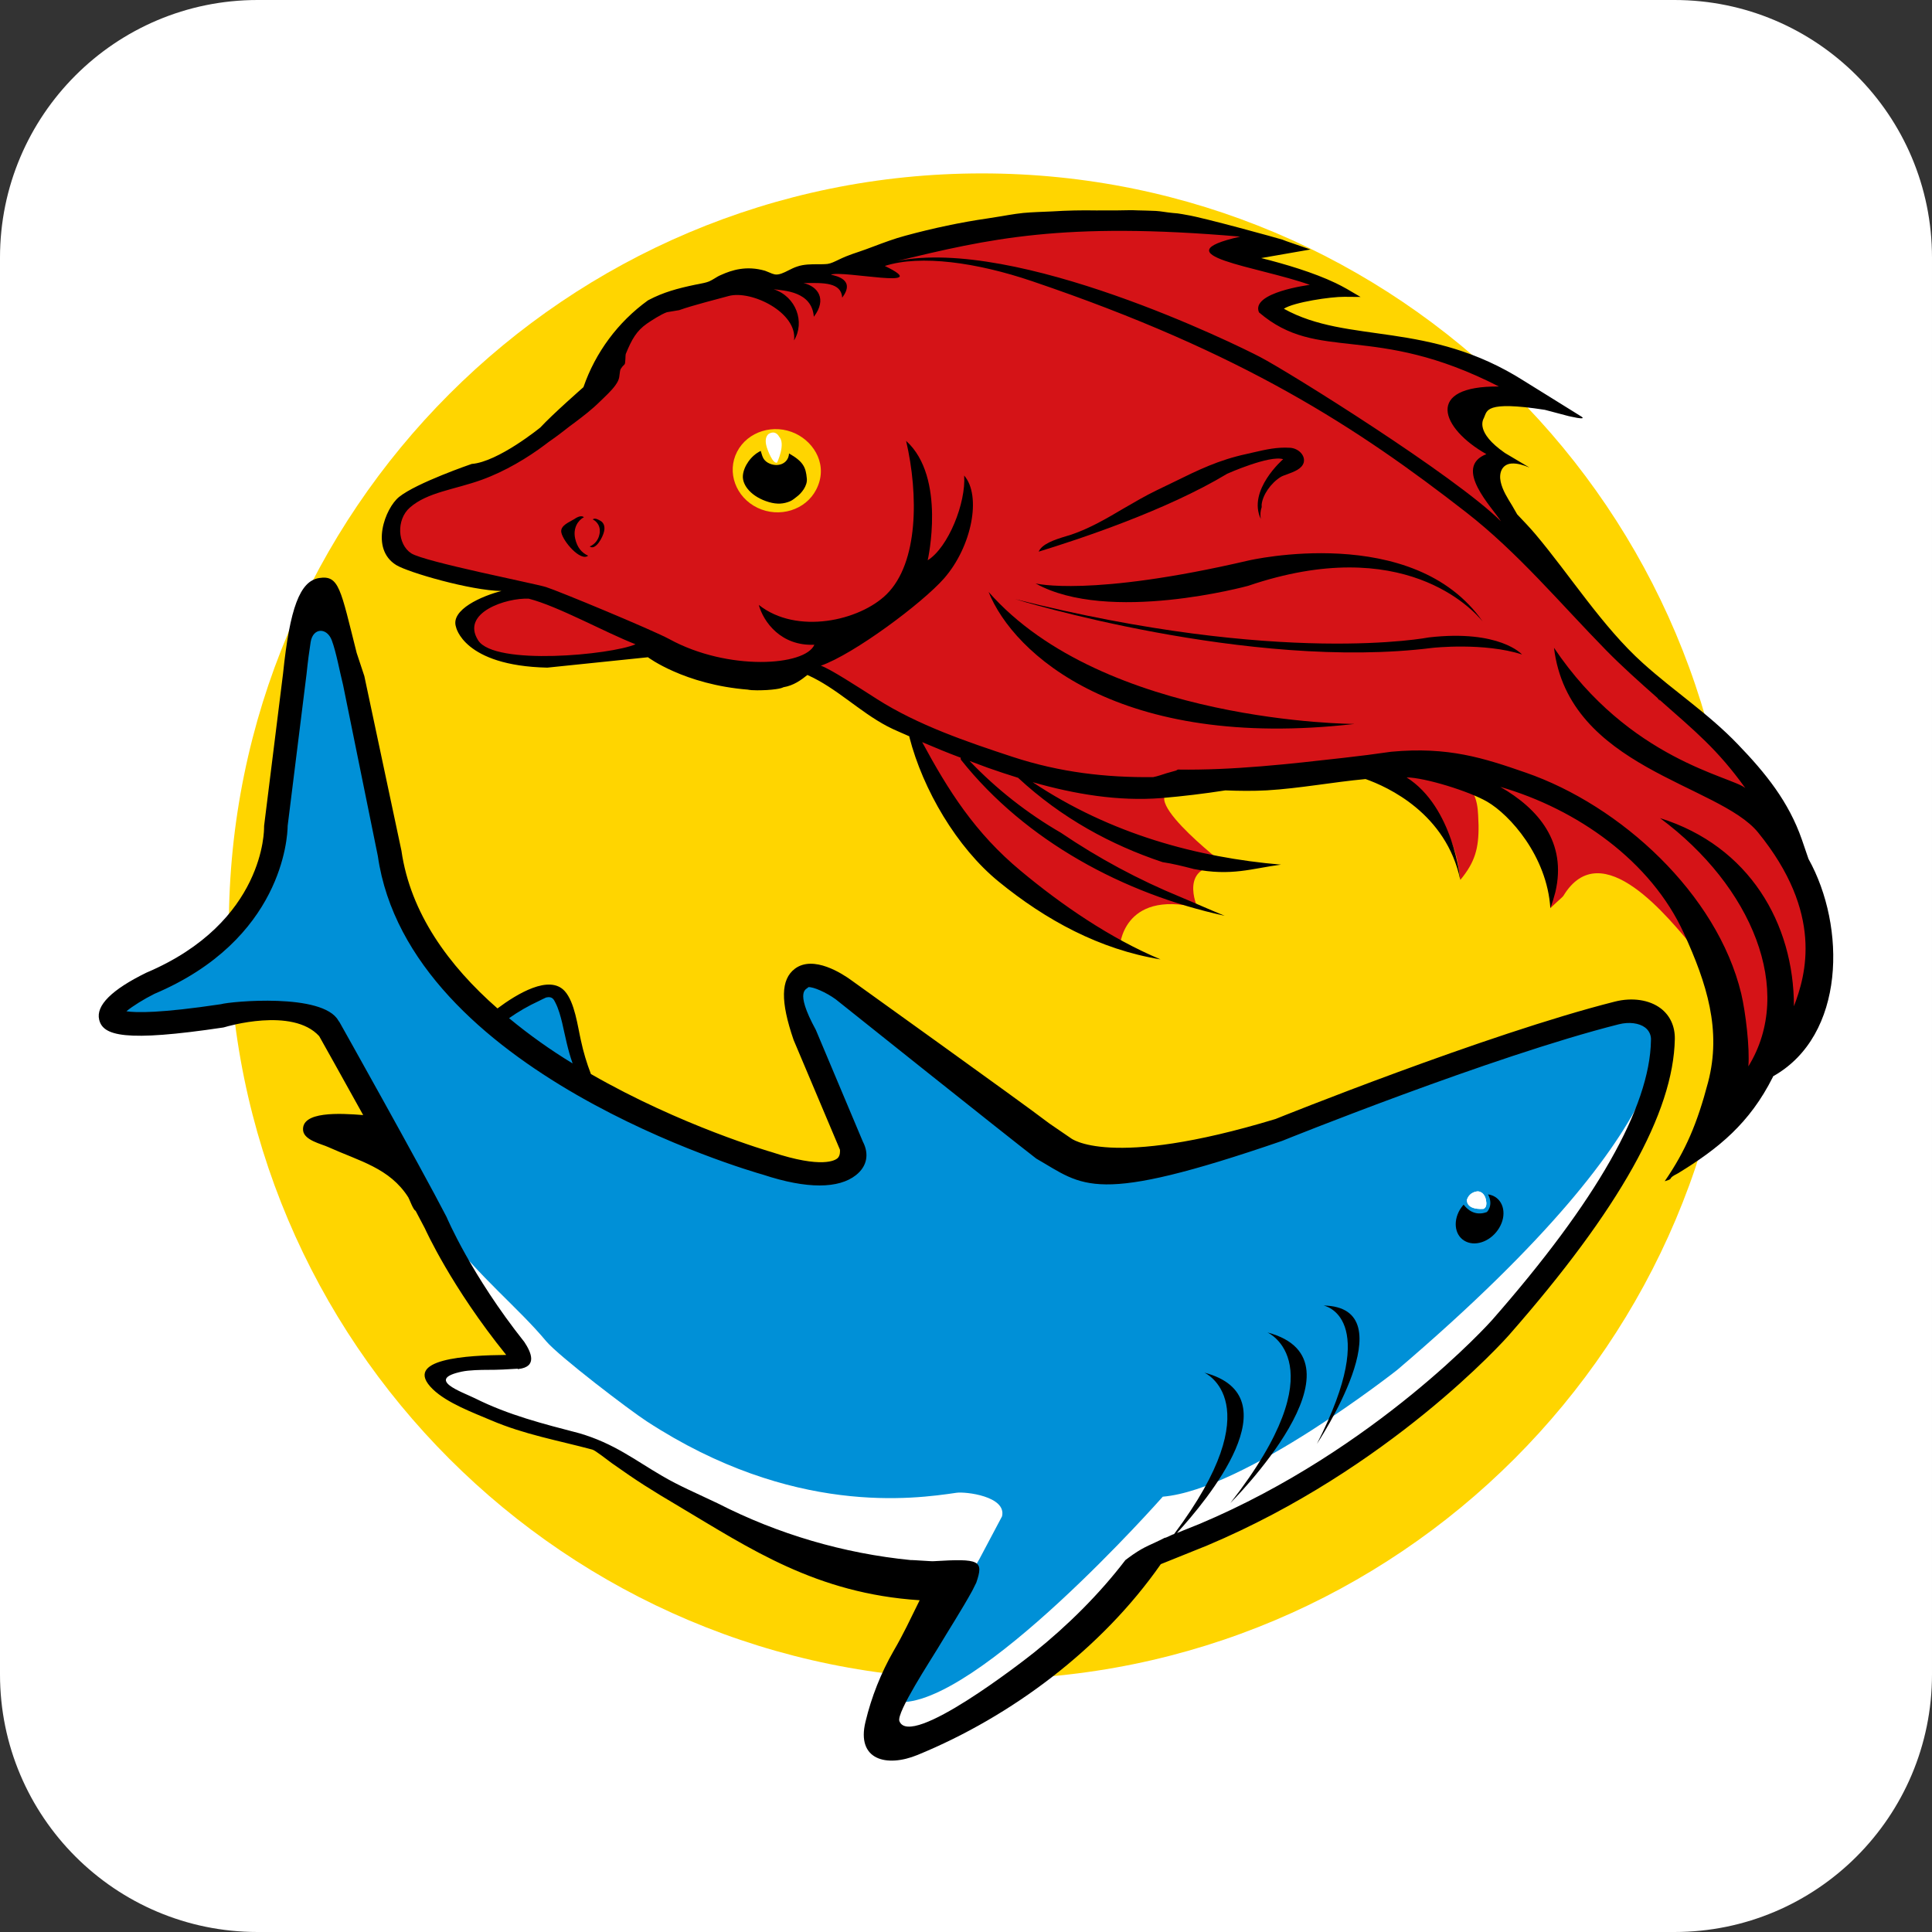 <?xml version="1.0" encoding="utf-8"?>
<!-- Generator: Adobe Illustrator 28.2.0, SVG Export Plug-In . SVG Version: 6.00 Build 0)  -->
<svg version="1.1" id="Ebene_1" xmlns="http://www.w3.org/2000/svg" xmlns:xlink="http://www.w3.org/1999/xlink" x="0px" y="0px"
	 width="180px" height="180px" viewBox="0 0 180 180" style="enable-background:new 0 0 180 180;" xml:space="preserve">
<rect x="0" y="0" width="180" height="180" fill="#333333" stroke="none"/>
<style type="text/css">
	.st0{fill:#FFFFFF;}
	.st1{fill:#FFD500;}
	.st2{fill-rule:evenodd;clip-rule:evenodd;fill:#FFFFFF;}
	.st3{fill-rule:evenodd;clip-rule:evenodd;fill:#0090D7;}
	.st4{fill:#D51317;}
	.st5{fill-rule:evenodd;clip-rule:evenodd;fill:#D51317;}
	.st6{fill-rule:evenodd;clip-rule:evenodd;}
	.st7{fill-rule:evenodd;clip-rule:evenodd;fill:#FFD500;}
</style>
<path class="st0" d="M156,180H24c-13.255,0-24-10.745-24-24V24C0,10.745,10.745,0,24,0h132c13.255,0,24,10.745,24,24v132
	C180,169.255,169.255,180,156,180z"/>
<g id="XMLID_552_">
	<path id="XMLID_578_" class="st0" d="M172.1,79.583c-0.229-0.685-0.453-1.327-0.652-1.894c-1.285-3.7-3.53-6.477-6.236-9.283
		c-1.037-1.07-2.136-2.077-3.292-3.018c-1.662-5.658-5.762-14.159-10.572-21.179c-0.458-7.481-10.329-12.558-10.985-12.827
		c-13.423-12.005-30.807-18.631-48.815-18.608c-28.339,0-52.905,16.074-65.13,39.599c-1.096,0.51-1.847,2.064-2.402,5.053
		c-3.688,8.686-5.659,18.004-5.804,27.44c-1.7,2.066-4.383,3.452-8.076,5.783c-3.374,1.653-4.919,3.195-4.593,4.572
		c0.368,1.573,2.678,4.555,12.312,3.108l3.471-0.368c0,0-3.101-2.139-2.508-2.272c4.267,32.835,28.389,56.719,58.157,62.311
		c0.975,0.241,0.952-0.26,0.741,1.412c-0.111,0.9-0.314,1.943-0.25,2.798c0.274,3.835,4.808,5.896,7.809,4.657
		c4.735-1.955,9.184-4.542,13.224-7.691c29.478-2.768,53.871-22.977,62.78-50.201c3.042-2.073,5.462-4.402,7.339-8.133l0.047-0.104
		C175.689,96.774,175.763,86.181,172.1,79.583L172.1,79.583z"/>
	<path id="XMLID_577_" class="st1" d="M21.322,86.316c0,38.741,31.409,70.153,70.158,70.153c38.746,0,70.155-31.411,70.155-70.153
		c0-38.751-31.409-70.16-70.155-70.16C52.731,16.156,21.322,47.565,21.322,86.316z"/>
	<path id="XMLID_576_" class="st2" d="M29.535,95.497l10.513,18.216l8.244,12.197l-2.04,0.836l-4.659,0.694
		c0,0-2.442,0.907-0.656,1.988c1.797,1.084,8.737,3.948,8.737,3.948l7.873,1.764l12.839,8.515l17.496,4.085l-3.83,9.871
		l-2.451,3.731l2.333,1.518l4.017-0.916l11.295-8.95l7.953-7.514l9.025-3.745l8.683-5.349l12.194-9.061
		c0,0,7.866-9.446,8.397-10.107c0.536-0.659,6.44-11.07,6.44-11.07l0.975-3.252l-40.427,23.418l-27.343,1.71l-34.455-18.705
		L33.339,92.807L29.535,95.497L29.535,95.497z"/>
	<path id="XMLID_575_" class="st3" d="M34.357,71.148c0,0-1.372,12.149,11.184,24.117c1.058,1.015,5.07-3.762,6.303-2.805
		c1.129,0.871,1.818,8.362,3.112,9.169c4.099,2.562,7.316,4.182,13.224,5.726c0,0,8.692,3.752,11.495-0.043
		c0,0-1.965-7.415-5.741-13.869c0,0,0.881-9.134,21.043,12.334c0,0,6.503,8.862,37.199-5.393c0,0,19.196-6.732,22.261-5.599
		c0,0,4.369,8.428-24.256,32.842c0,0-14.142,11.155-21.848,11.816c0,0-17.482,19.815-24.774,19.13l7.686-13.314l2.113-3.986
		c0.437-1.866-3.403-2.321-4.251-2.194c-3.934,0.579-15.276,2.194-28.852-6.657c-1.596-1.034-8.175-6.05-9.365-7.46
		c-2.659-3.181-6.01-5.748-9.67-10.447c0,0-7.493-20.421-15.156-20.403c-3.171,0.007-9.186,1.188-14.128,1.691l-1.218-2.439
		l9.547-5.16c-0.553,0.283,7.993-10.102,7.368-22.287C26.585,45.683,34.142,58.527,34.357,71.148z"/>
	<path id="XMLID_574_" class="st4" d="M118.449,28.688c0,0,3.249-1.204,6.151-1.847c-3.948-2.444-10.903-3.131-10.903-3.131
		s4.255-0.031,4.265-1.133c-7.094-2.265-14.036-3.57-35.157,1.835c0,0-23.576,2.298-23.789,5.993c0,0-1.386,2.125-3.733,4.813
		c-0.819,0.933-2.253,2.335-3.212,3.282c-1.634,1.651-3.096,2.65-4.829,3.736c-1.211,0.765-1.988,1.62-3.086,1.785
		c-3.131,0.465-3.962,1.015-4.014,0.808c-2.475,2.062-11.24,8.192,8.142,10.189c-1.762,0.775-5.042,0.52-4.772,3.519
		c0.272,3.013,6.761,3.646,17.404,2.475c0,0,10.437,4.827,13.951,1.244c0,0,5.301,2.366,12.756,6.1c0,0,9.809,7.02,31.874,3.332
		c0,0,25.756-2.524,24.96,12.931c0.057-0.125,1.124-1.032,1.193-1.145c3.582-5.918,9.906,2.177,12.164,4.841
		c4.385,5.164,2.496,5.212,3.561,6.952c0.538,6.761,0.231,7.838,1.877,4.173c0.635-1.426,10.933-5.216,3.051-23.222
		c0,0-4.232-5.705-15.396-15.292c-3.632-3.119-13.167-12.575-11.469-18.421c-3.818-3.051-1.854-5.658,3.093-5.736
		c0,0-6.983-4.716-21.198-6C121.332,30.766,118.449,28.688,118.449,28.688z"/>
	<path id="XMLID_573_" class="st4" d="M85.297,68.697c0,0,3.575,13.073,19.016,19.614c0,0,0.191-5.438,7.25-3.752
		c0,0-1.91-4.201,2.69-3.894c0,0-9.762-7.493-3.934-7.013l-13.644-1.549l-9.129-2.768L85.297,68.697z"/>
	<path id="XMLID_572_" class="st5" d="M137.753,76.884c-0.073-1.117,0.104-2.912-1.377-4.007c-0.923-0.68-0.782,0.494-1.698-0.51
		c-0.647-0.701-2.123,0.125-2.93-0.56c-0.267-0.234-0.541-0.354-0.803-0.505c-0.316-0.182-0.855-0.595-1.209-0.772
		c-0.04-0.025-0.081-0.049-0.123-0.071c-1.091,0.59-2.196,1.148-3.313,1.672c3.273,0.283,6.371,1.417,8.47,5.353
		c0.895,1.681,1.072,2.862,1.287,4.494C137.416,80.334,137.782,79.054,137.753,76.884z"/>
	<path id="XMLID_571_" class="st2" d="M137.706,110.995c0,0-0.765-0.007-1.03,0.77c0,0-0.172,0.952,1.511,0.867
		c0,0,0.413-0.08,0.264-0.793C138.452,111.835,138.367,111.077,137.706,110.995z"/>
	<g id="XMLID_563_">
		<path id="XMLID_567_" class="st6" d="M154.732,93.953c-1.058-0.805-2.659-1.048-4.284-0.635
			c-11.961,3.02-31.466,10.877-31.607,10.936c-15.576,4.723-19.087,1.778-19.087,1.778l-1.891-1.294
			c-0.039-0.024-0.076-0.05-0.111-0.078c-2.81-2.147-18.244-13.179-18.436-13.333c-0.796-0.581-3.528-2.385-5.268-1.065
			c-1.304,0.999-1.348,3.02-0.109,6.628l4.317,10.223c0.012,0.144,0.035,0.56-0.224,0.796c-0.196,0.177-1.407,0.997-6.128-0.567
			c-0.165-0.047-8.426-2.437-16.849-7.278c-0.392-1.013-0.703-2.055-0.93-3.117c-0.307-1.339-0.576-3.573-1.511-4.609
			c-1.431-1.575-4.451,0.26-6.265,1.615c-4.541-3.984-8.111-8.872-8.947-14.693l-3.457-16.272l-0.713-2.154
			c-1.507-5.963-1.629-7.271-3.497-6.98c-1.788,0.279-2.73,2.782-3.363,8.898l-1.764,14.178l-0.005,0.165
			c0,0.09,0.139,8.813-10.969,13.529c-3.226,1.58-4.706,3.053-4.395,4.373c0.352,1.499,2.359,2.111,11.571,0.732l0.175-0.045
			c0.068-0.024,6.267-1.882,8.754,0.852c0.321,0.571,2.095,3.733,4.099,7.353c-2.191-0.175-5.79-0.368-5.597,1.445
			c0.111,0.912,1.712,1.244,2.338,1.535c2.921,1.32,5.724,1.948,7.464,4.687c0.102,0.161,0.46,1.19,0.678,1.249
			c0.333,0.619,0.626,1.176,0.867,1.646c0.061,0.128,2.444,5.436,7.575,11.786c-3.561,0.033-9.786,0.338-6.832,3.2
			c1.334,1.285,3.748,2.177,5.443,2.897c3.105,1.325,6.185,1.856,9.417,2.723c0.26,0.064,1.292,0.881,1.809,1.261
			c2.468,1.743,3.518,2.404,6.298,4.052c6.541,3.889,12.74,8.1,22.386,8.721c-0.937,1.889-1.488,3.112-2.428,4.72
			c-1.183,2.065-2.065,4.288-2.619,6.602c-0.871,3.566,1.972,4.274,4.846,3.093c8.74-3.58,17.156-9.882,22.667-17.777l4.317-1.738
			c16.986-7.157,27.709-19.125,28.155-19.64c10.253-11.684,15.295-20.698,15.418-27.555
			C156.059,95.622,155.598,94.616,154.732,93.953L154.732,93.953z M50.185,93.27c0.357-0.165,0.328-0.179,0.692-0.335
			c0.612-0.149,0.737,0.234,0.878,0.501c0.276,0.534,0.482,1.282,0.621,1.861c0.305,1.32,0.515,2.489,0.973,3.781
			c-2.073-1.261-4.053-2.67-5.922-4.217C48.297,94.248,49.22,93.716,50.185,93.27z M139.007,122.993
			c-0.102,0.118-10.785,12.046-27.232,18.981l-2.121,0.852c2.803-3.049,10.881-12.742,2.553-14.941c0,0,6.357,2.803-2.82,15.04
			c-0.156,0.026-0.836,0.406-0.86,0.342c-1.296,0.675-1.771,0.739-2.985,1.577c-0.236,0.163-0.465,0.338-0.692,0.505
			c-2.428,3.181-5.412,6.126-8.456,8.57c-1.044,0.836-11.583,9.049-12.598,6.437c-0.309-0.784,3.016-5.842,3.537-6.725
			c1.096-1.828,2.321-3.731,3.252-5.429l0.371-0.744c0.718-2.09,0.328-2.265-3.972-2.005c0.028,0.035-2.139-0.132-2.111-0.102
			c-6.274-0.62-12.376-2.411-17.989-5.28c-1.929-0.923-3.599-1.625-5.188-2.56c-2.522-1.459-4.47-3.03-7.724-3.979
			c-3.36-0.876-6.581-1.686-9.72-3.256c-1.214-0.597-4.678-1.764-1.204-2.489c0.661-0.139,1.729-0.161,2.42-0.161
			c0.916,0.005,1.835-0.047,2.758-0.106c0.018,0.015,0.034,0.032,0.05,0.05l0.028-0.021c1.806-0.213,1.174-1.573,0.545-2.522
			c-4.95-6.236-7.183-11.507-7.252-11.661c-2.43-4.697-9.88-17.989-9.958-18.121l-0.113-0.158
			c-1.44-2.595-10.019-1.792-10.943-1.528c-5.656,0.848-7.918,0.798-8.808,0.659c0.576-0.477,1.634-1.136,2.614-1.625
			c11.906-5.042,12.4-14.549,12.412-15.659l1.759-14.138c0.123-1.185,0.255-2.175,0.383-2.982c0.217-1.348,1.514-1.377,1.972-0.149
			c0.413,1.115,0.723,2.853,1.051,4.163l3.237,15.932c2.897,20.129,34.569,29.312,35.87,29.676c4.142,1.372,7.075,1.304,8.662,0.057
			c1.077-0.843,1.244-2.005,0.656-3.129L76.01,95.955c-2.087-3.828-0.777-3.766-0.704-3.984c0.449-0.05,1.674,0.491,2.555,1.131
			c0.158,0.128,15.767,12.591,18.686,14.841c4.442,2.546,5.273,4.413,22.903-1.648c0.191-0.08,19.545-7.878,31.352-10.86
			c0.963-0.248,1.915-0.125,2.472,0.3c0.376,0.283,0.58,0.738,0.541,1.207C153.714,103.148,148.734,111.909,139.007,122.993
			L139.007,122.993z"/>
		<path id="XMLID_566_" class="st6" d="M118.083,124.141c0,0,6.702,2.914-3.452,15.892
			C114.63,140.033,127.994,126.762,118.083,124.141z"/>
		<path id="XMLID_565_" class="st6" d="M123.309,121.633c0,0,5.481,0.968-0.616,12.889
			C122.692,134.522,131.2,121.77,123.309,121.633z"/>
		<path id="XMLID_564_" class="st6" d="M139.113,111.413c-0.151-0.067-0.311-0.112-0.475-0.135c0.541,1.041-0.109,1.644-0.109,1.644
			c-1.138,0.427-1.856-0.279-2.165-0.69c-0.131,0.145-0.248,0.303-0.35,0.47c-0.692,1.181-0.434,2.517,0.581,2.98
			c1.006,0.47,2.39-0.109,3.086-1.289C140.384,113.215,140.122,111.876,139.113,111.413z"/>
	</g>
	<path id="XMLID_562_" class="st2" d="M137.706,110.995c0,0-0.765-0.007-1.03,0.77c0,0-0.172,0.952,1.511,0.867
		c0,0,0.413-0.08,0.264-0.793C138.452,111.835,138.367,111.077,137.706,110.995z"/>
	<path id="XMLID_561_" class="st2" d="M138.034,112.147c-0.181,0.216-0.498,0.254-0.725,0.087c-0.225-0.156-0.28-0.466-0.124-0.69
		c0.003-0.004,0.005-0.007,0.008-0.011c0.183-0.216,0.502-0.255,0.732-0.09C138.157,111.609,138.204,111.918,138.034,112.147z"/>
	<g id="XMLID_556_">
		<path id="XMLID_560_" d="M55.255,48.368l-0.035,0.019c0.43,0.215,0.789,0.708,0.626,1.403c-0.094,0.502-0.433,0.925-0.902,1.126
			c0.531,0.394,1.221-0.834,1.341-1.426c0.097-0.46-0.045-0.793-0.338-0.963C55.782,48.432,55.468,48.24,55.255,48.368z"/>
		<path id="XMLID_559_" d="M119.549,42.783c0,0-3.351,2.895-2.085,5.566c-0.066-0.371-0.036-0.753,0.085-1.11
			c-0.005-0.08-0.005-0.144-0.005-0.222c0.09-0.89,0.841-1.995,1.771-2.576c0.12-0.076,0.361-0.17,0.597-0.248
			c0.652-0.243,1.386-0.503,1.554-1.105c0.165-0.668-0.505-1.329-1.285-1.37c-1.237-0.073-2.25,0.168-3.334,0.416l-0.734,0.168
			c-2.583,0.562-4.442,1.469-6.784,2.621c-0.501,0.246-1.004,0.489-1.556,0.753c-1.067,0.515-2.104,1.126-3.105,1.705
			c-1.525,0.904-3.108,1.832-4.839,2.423c-0.104,0.045-0.262,0.078-0.446,0.137c-1.218,0.364-2.307,0.753-2.612,1.455
			c3.707-1.136,11.88-3.83,17.564-7.257C114.335,44.134,118.295,42.375,119.549,42.783z"/>
		<path id="XMLID_558_" d="M116.319,52.222c-14.761,3.438-19.838,2.135-19.838,2.135c6.796,3.79,19.803,0.224,19.803,0.224
			c14.447-4.912,20.927,2.187,21.855,3.327C131.694,48.637,116.319,52.222,116.319,52.222z"/>
		<path id="XMLID_557_" d="M133.125,59.386c0,0-13.694,2.697-38.55-3.568c0,0,21.777,6.706,38.918,4.539c0,0,4.768-0.522,8.31,0.619
			C141.803,60.973,139.723,58.631,133.125,59.386z"/>
		<path d="M168.492,80.02c-0.213-0.642-0.423-1.254-0.612-1.788c-1.228-3.537-3.374-6.194-5.963-8.881
			c-2.777-2.897-5.87-4.879-8.865-7.58c-3.748-3.37-6.777-8.18-10.008-12.01c-0.538-0.638-1.119-1.235-1.691-1.84
			c-0.168-0.295-0.331-0.586-0.472-0.819c-0.425-0.694-0.897-1.422-1.067-2.217c-0.175-0.803,0.102-1.634,1.02-1.7
			c0.538-0.033,1.098,0.139,1.66,0.373l-2.283-1.355c-2.779-1.934-2.04-3.098-1.958-3.268c0.316-0.649,0.026-1.625,5.674-0.753
			l2.253,0.595c-0.361-0.097,2.047,0.527,1.015-0.054c-0.531-0.342-4.86-3.011-5.193-3.226c-8.912-5.677-16.388-3.396-22.389-6.732
			c0.926-0.612,4.388-1.126,5.644-1.112l1.502,0.012l-1.275-0.746c-0.342-0.195-0.691-0.377-1.046-0.548
			c-2.062-0.985-4.716-1.773-6.938-2.328l4.591-0.801l-2.239-0.772l-0.368-0.142c-0.198-0.073-7.379-2.064-8.895-2.298l-0.425-0.078
			c-0.597-0.099-0.319-0.054-0.888-0.109c-0.647-0.059-1.072-0.161-1.585-0.191c-0.326-0.019-0.68-0.019-0.975-0.035
			c0,0-0.501-0.005-0.699-0.017c-0.505-0.033-1.325-0.007-1.842,0c-0.673,0.007-1.353,0.005-2.033,0.005
			c-1.366-0.026-2.733,0.004-4.097,0.09c-0.463,0.019-0.935,0.035-1.391,0.059l-0.63,0.033c-0.93,0.045-1.844,0.205-2.725,0.357
			c-0.42,0.069-0.84,0.136-1.261,0.201c-2.468,0.354-5.134,0.916-7.717,1.622c-0.975,0.26-1.955,0.626-2.982,1.013l-0.692,0.257
			l-0.656,0.229c-0.402,0.129-0.8,0.273-1.193,0.43c-0.224,0.09-0.444,0.196-0.652,0.293c-0.378,0.182-0.734,0.359-1.044,0.399
			c-0.262,0.031-0.583,0.031-0.914,0.031c-0.612,0-1.296-0.002-1.908,0.21c-0.288,0.092-0.56,0.229-0.815,0.357
			c-0.458,0.234-0.893,0.446-1.285,0.378c-0.165-0.038-0.325-0.094-0.477-0.168c-0.139-0.061-0.28-0.118-0.423-0.17
			c-1.736-0.505-3.101-0.064-4.095,0.385c-0.229,0.094-0.42,0.208-0.609,0.328c-0.168,0.099-0.328,0.201-0.496,0.272
			c-0.276,0.118-0.668,0.189-1.011,0.257c-0.102,0.019-0.208,0.035-0.302,0.057c-1.665,0.349-2.968,0.706-4.338,1.426l-0.076,0.043
			c-2.78,2.013-4.873,4.833-5.996,8.076c0,0-2.888,2.531-4.014,3.755c0,0-3.929,3.209-6.397,3.398c0,0-5.134,1.757-6.768,3.077
			c-1.287,1.039-2.737,4.822-0.257,6.347c1.11,0.68,6.919,2.373,9.8,2.413c-1.816,0.456-4.763,1.745-4.241,3.337
			c0,0,0.675,3.627,8.508,3.804l9.377-0.968c0,0,3.384,2.548,9.328,3.018c0,0,0.279,0.109,1.743,0.038
			c1.393-0.092,1.521-0.262,1.549-0.262c0.956-0.158,1.634-0.659,2.239-1.143c2.716,1.211,4.824,3.405,7.455,4.787
			c0.652,0.345,1.363,0.616,2.043,0.93c0.007,0.028-0.005,0.047,0.005,0.078c1.252,4.883,4.418,10.279,8.31,13.453
			c4.399,3.592,9.413,6.324,15.089,7.252c-4.711-1.969-9.25-5.101-13.016-8.241c-4.279-3.544-6.77-7.514-9.195-12.003
			c1.197,0.512,2.383,1.004,3.599,1.455c-0.026,0.078-0.009,0.164,0.045,0.227c6.01,7.54,15.151,12.454,24.54,14.497
			c-1.443-0.586-2.829-1.214-4.109-1.745c-3.912-1.608-7.647-3.615-11.148-5.989c-3.138-1.815-6.001-4.067-8.506-6.688
			c0.574,0.21,1.15,0.437,1.717,0.64c0.923,0.328,1.858,0.633,2.798,0.926c4.057,3.762,8.666,6.26,13.462,7.859
			c0.945,0.142,1.861,0.371,2.782,0.607c0.038,0.005,0.085,0.024,0.12,0.033c3.533,0.692,5.415-0.054,8.133-0.406
			c-7.771-0.668-15.845-2.822-23.142-7.684c3.918,1.115,7.953,1.799,12.012,1.481c1.99-0.17,3.973-0.408,5.946-0.716
			c1.294,0.052,2.576,0.066,3.854-0.002c3.101-0.184,6.137-0.77,9.21-1.053c2.059,0.727,7.516,3.204,8.82,9.391
			c0,0-0.614-6.765-4.999-9.545c1.674,0.007,5.83,1.287,7.514,2.267c2.09,1.214,5.563,5.049,5.88,9.92
			c0.181-0.49,0.337-0.99,0.465-1.497c1.093-4.635-1.57-7.764-5.129-9.807c7.141,2.066,14.048,6.907,17.113,13.656
			c2.118,4.643,3.523,9.006,2.243,13.873c-1.004,3.811-2.08,6.366-4.038,9.212c0.994-0.29,0.08-0.165,1.237-0.739
			c3.783-2.312,6.676-4.664,8.829-8.95l0.047-0.099C171.947,96.479,172.01,86.327,168.492,80.02z M122.033,26.539
			c0,0-5.528,0.699-4.737,2.564c5.549,4.756,10.641,0.907,22.355,6.907c-6.94-0.073-5.431,3.887-1.169,6.3
			c-3.167,1.247,0.574,4.999,1.358,6.258c-4.3-4.255-19.732-13.897-22.438-15.307c-2.213-1.157-22.662-11.214-33.877-8.936
			c8.577-2.054,15.455-3.712,32.016-2.279C107.922,23.783,117.216,24.813,122.033,26.539z M44.548,59.658
			c-1.648-2.588,2.657-3.981,4.716-3.88c2.756,0.711,7.058,3.119,9.946,4.248C56.943,61.013,46.076,62.055,44.548,59.658z
			 M108.689,72.039c-0.411,0.128-0.824,0.283-1.256,0.364c-4.345,0.045-8.631-0.425-13.094-1.889
			c-4.272-1.405-8.832-2.959-12.641-5.389c-1.804-1.155-4.435-2.857-5.223-3.103c3.082-1.077,9.472-5.84,11.486-8.14
			c2.576-2.945,3.509-7.682,1.868-9.578c0.177,2.546-1.474,6.69-3.398,7.897c0,0,1.755-7.734-2.01-11.125
			c1.162,5.011,1.15,11.347-1.806,14.279c-2.513,2.489-8.383,3.807-11.92,1.004c0.437,1.587,2.066,3.849,5.179,3.71
			c-0.857,1.995-8.064,2.456-13.5-0.517c-1.535-0.841-10.397-4.515-11.51-4.86c-1.07-0.335-11.318-2.35-12.544-3.136
			c-1.301-0.838-1.414-3.141-0.137-4.265c1.641-1.443,4.166-1.672,6.702-2.59c2.187-0.791,4.293-2.064,5.889-3.266
			c0.225-0.176,0.456-0.344,0.692-0.505c0.338-0.248,0.697-0.494,1.044-0.775c0.352-0.283,0.701-0.543,1.048-0.796
			c0.775-0.586,1.573-1.188,2.373-1.981c0.102-0.106,0.22-0.203,0.328-0.316c0.531-0.512,1.07-1.044,1.325-1.582
			c0.104-0.22,0.128-0.451,0.149-0.652c0.024-0.182,0.035-0.342,0.102-0.46c0.096-0.156,0.214-0.297,0.352-0.418
			c0.102-0.102,0.066-0.848,0.118-0.98c0.56-1.372,1.004-2.144,1.969-2.82c0.413-0.283,1.325-0.878,1.866-1.063l1.138-0.191
			c1.327-0.475,3.644-1.046,4.584-1.311c2.128-0.6,6.473,1.547,6.114,4.132c1.037-1.684,0.213-4.083-1.894-4.768
			c0.98,0.13,3.559,0.196,3.74,2.564c1.263-1.653,0.354-2.848-0.959-3.136c1.899-0.04,3.507-0.073,3.604,1.355
			c1.263-1.688-0.574-2.024-1.058-2.142c1.053-0.444,9.748,1.469,5.027-0.812c3.325-1.063,8.565-0.331,13.741,1.426
			c19.699,6.678,30.299,13.658,40.394,21.505c4.836,3.757,8.784,8.503,13.056,12.863c1.455,1.485,3.091,2.947,4.77,4.432
			c0.083,0.104,0.172,0.201,0.255,0.305c-0.024-0.052-0.052-0.099-0.08-0.149c3.417,3.02,5.431,4.647,8.038,8.267
			c-1.254-1.089-10.806-2.612-17.829-13.075c1.358,11.207,15.335,12.686,19.016,17.208c6.123,7.528,4.458,13.257,3.339,16.19
			c0-7.701-4.151-14.922-12.471-17.526c8.546,6.338,12.584,16.055,8.225,23.13c0.144-1.674-0.255-5.061-0.666-6.787
			c-2.241-9.287-11.226-17.522-20.072-20.582c-3.91-1.358-7.219-2.442-12.544-1.946c-1.47,0.214-2.944,0.403-4.421,0.567
			c-5.07,0.574-10.3,1.171-15.458,1.093c-0.052,0.033-0.099,0.068-0.163,0.092l-0.045,0.014"/>
		<path d="M92.105,55.15c2.305,5.757,12.142,14.811,34.092,12.298C126.197,67.448,102.875,67.398,92.105,55.15z"/>
	</g>
	<path id="XMLID_555_" class="st7" d="M76.04,45.624c-0.987,1.903-3.429,2.659-5.467,1.686c-2.028-0.98-2.886-3.315-1.901-5.221
		c0.987-1.906,3.433-2.659,5.467-1.684C75.915,41.258,77.188,43.409,76.04,45.624z"/>
	<path id="XMLID_554_" class="st6" d="M73.513,42.247c1.322,0.753,1.561,1.285,1.655,2.314c0.09,0.708-0.536,1.426-0.93,1.714
		c-0.144,0.113-0.401,0.333-0.635,0.43c-0.586,0.243-1.193,0.3-1.965,0.073c-1.58-0.46-2.513-1.544-2.423-2.494
		c0.078-0.845,0.76-1.847,1.662-2.274c0.142,0.432,0.175,0.808,0.652,1.093C72.392,43.6,73.459,43.239,73.513,42.247z"/>
	<path id="XMLID_553_" class="st2" d="M71.638,40.412c0,0-0.56,0.305-0.139,1.431c0,0,0.496,1.426,0.902,1.252
		c0,0,0.831-1.755,0.182-2.418C72.583,40.677,72.29,40.044,71.638,40.412z"/>
	<path id="XMLID_551_" d="M53.59,50.191c-0.222-0.98,0.246-1.703,0.819-2.012l-0.05-0.024c-0.279-0.175-0.694,0.099-0.909,0.239
		c-0.394,0.25-1.282,0.571-1.152,1.216c0.168,0.848,1.797,2.732,2.496,2.163C54.183,51.492,53.779,51.008,53.59,50.191z"/>
</g>
</svg>
